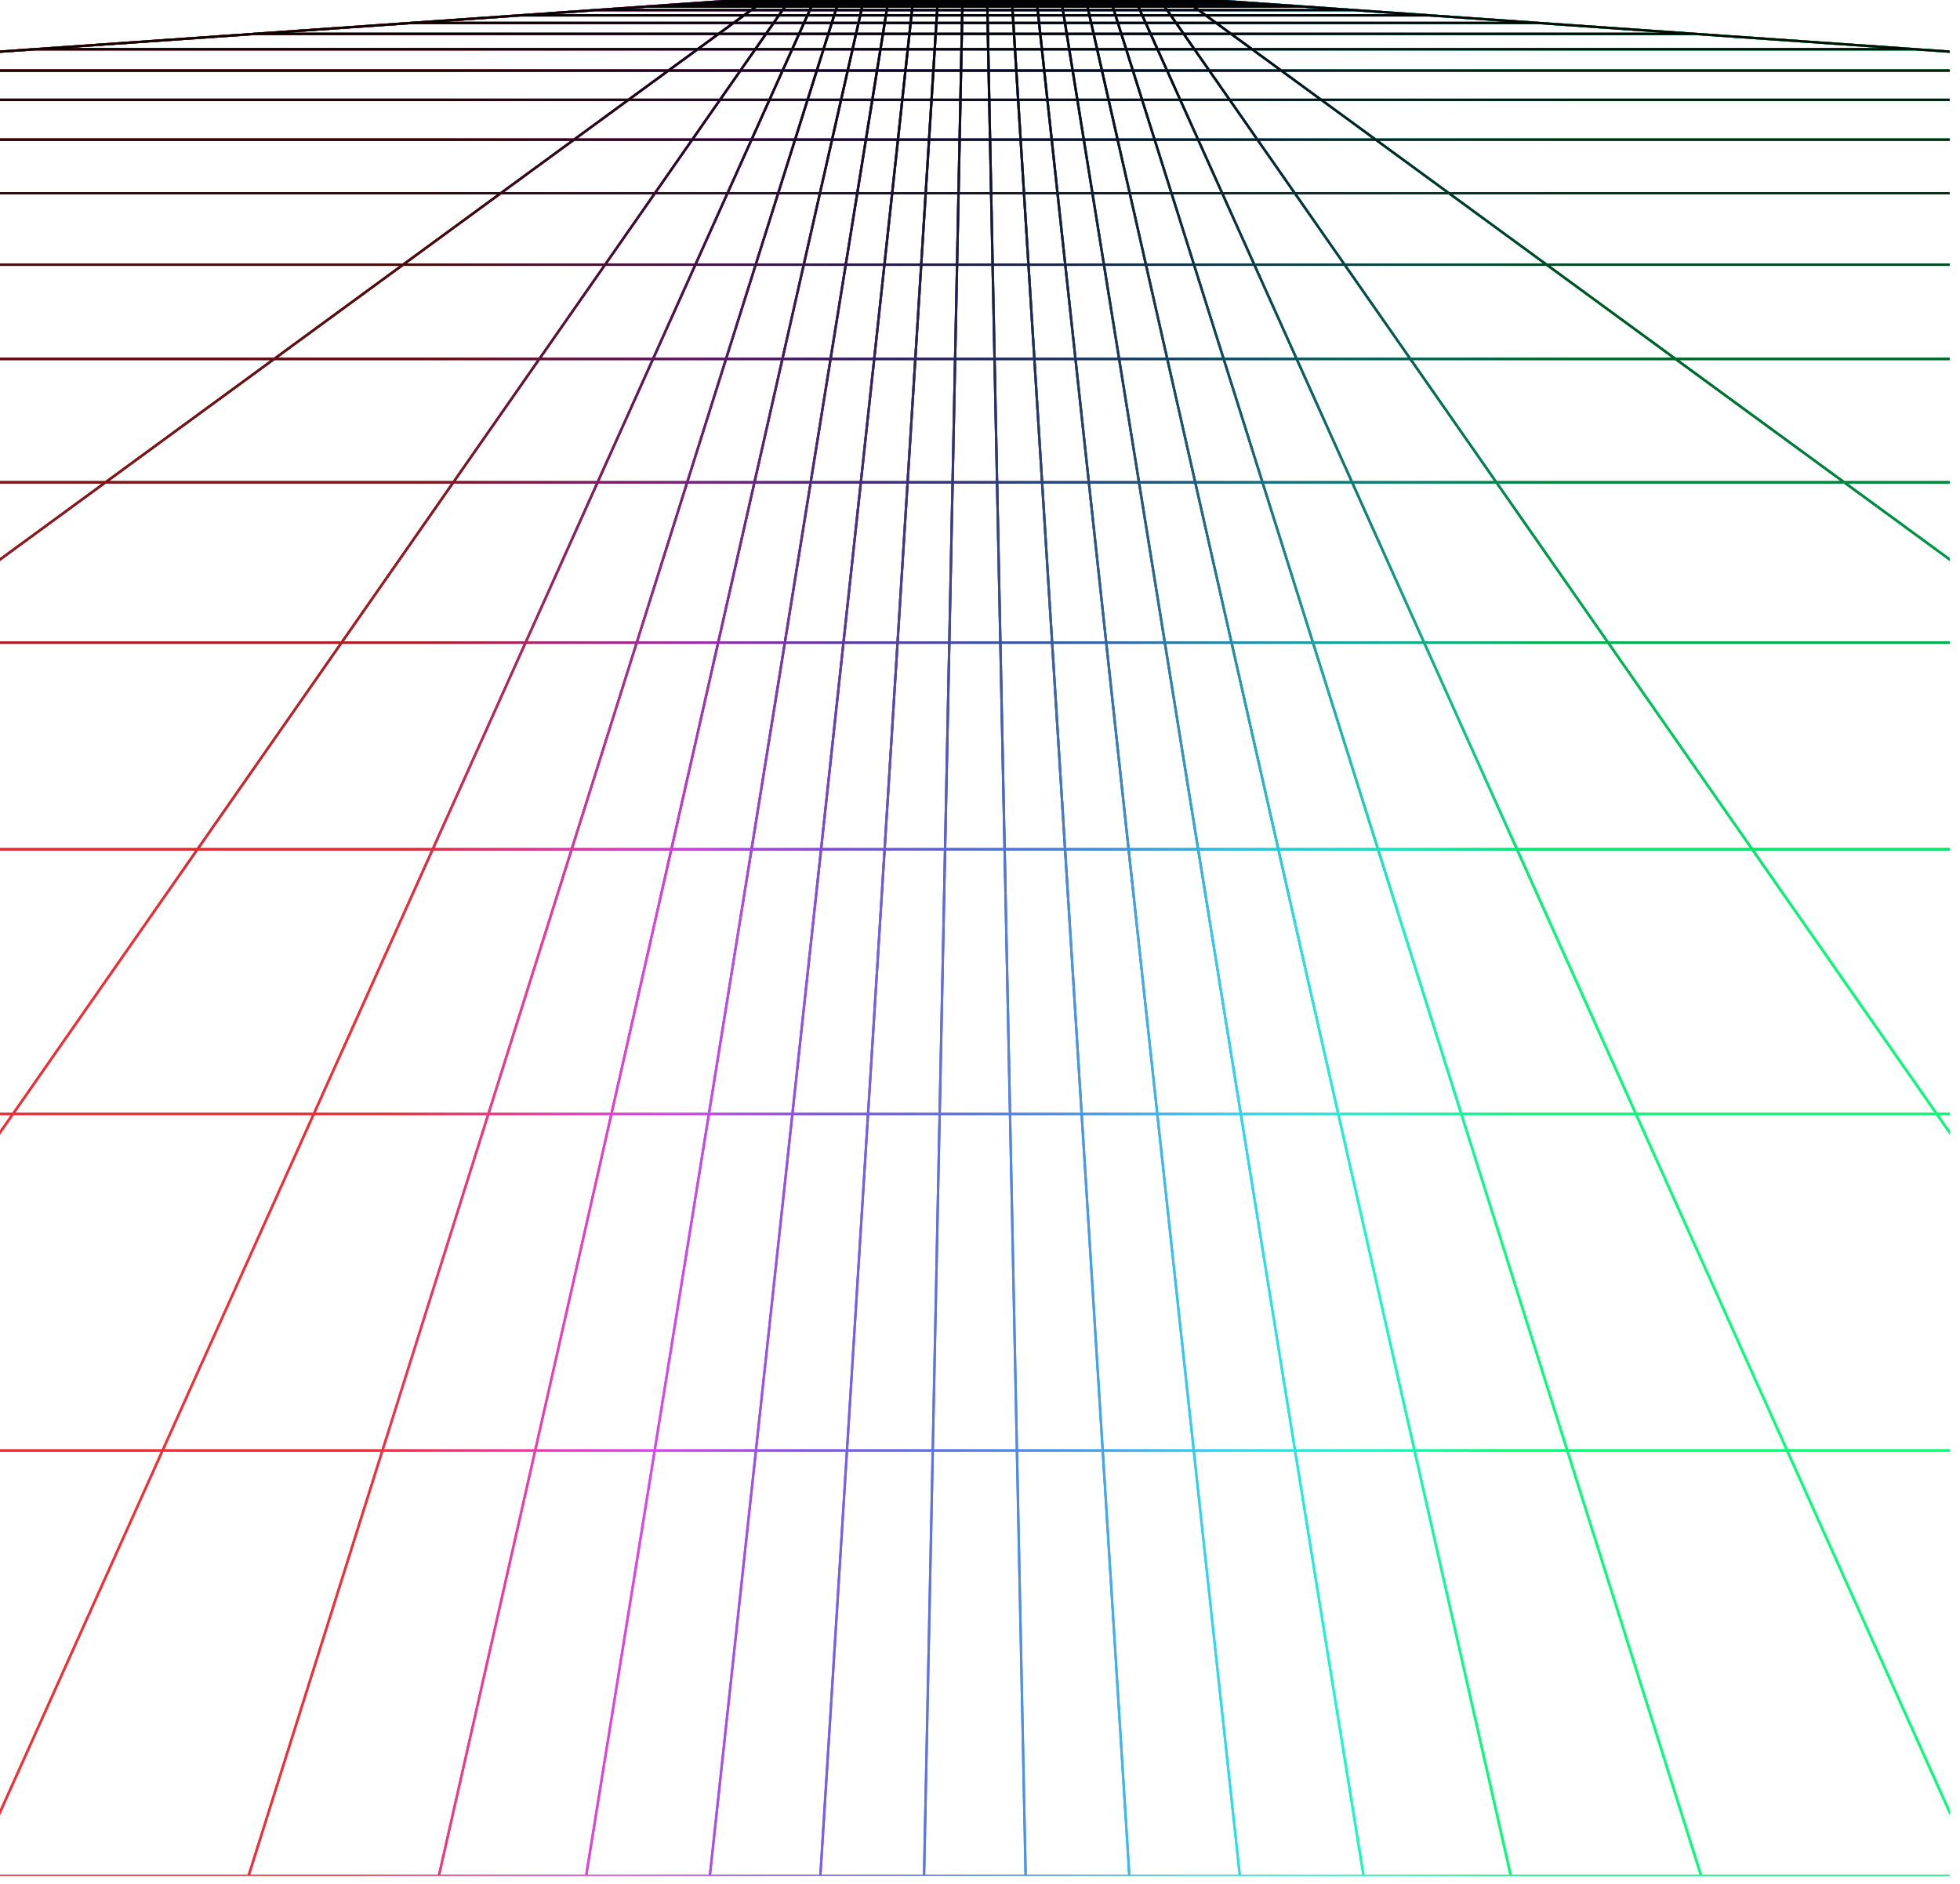 <?xml version="1.0" encoding="utf-8"?>
<svg xmlns="http://www.w3.org/2000/svg" fill="none" height="100%" overflow="visible" preserveAspectRatio="none" style="display: block;" viewBox="0 0 181 174" width="100%">
<g clip-path="url(#clip0_0_1843)" id="Frame 1">
<g id="Vector">
<path d="M68.357 0L-2414.21 173.225H2594.26L111.69 0H68.357ZM68.357 0H111.69M70.638 0L-166.202 173.225M72.918 0L-47.862 173.225M75.199 0L-2.639 173.225M77.48 0L22.951 173.225M79.76 0L40.526 173.225M82.041 0L54.126 173.225M84.322 0L65.551 173.225M86.602 0L75.756 173.225M88.883 0L85.332 173.225M91.164 0L94.715 173.225M93.445 0L104.291 173.225M95.725 0L114.496 173.225M98.006 0L125.921 173.225M100.287 0L139.521 173.225M102.567 0L157.096 173.225M104.848 0L182.686 173.225M107.129 0L227.909 173.225M109.409 0L346.249 173.225M68.356 0H111.691M68.356 0H111.692M68.353 0H111.694M68.348 0.001H111.699M68.336 0.002H111.711M68.31 0.003H111.737M68.259 0.007H111.788M68.163 0.014H111.884M67.99 0.026H112.057M67.689 0.047H112.358M67.18 0.082H112.867M66.348 0.14H113.699M65.018 0.233H115.029M62.945 0.378H117.102M59.78 0.599H120.267M55.038 0.93H125.009M48.059 1.417H131.988M37.95 2.122H142.097M23.524 3.128H156.523M3.215 4.546H176.832M-25.017 6.516H205.064M-63.804 9.222H243.85M-116.511 12.9H296.558M-187.409 17.847H367.456M-281.867 24.438H461.914M-406.594 33.141H586.641M-569.91 44.536H749.957M-782.066 59.34H962.112M-1055.62 78.427H1235.66M-1405.85 102.865H1585.9M-1851.28 133.946H2031.33" stroke="url(#paint0_linear_0_1843)" stroke-width="0.217"/>
<path d="M68.357 0L-2414.21 173.225H2594.26L111.69 0H68.357ZM68.357 0H111.69M70.638 0L-166.202 173.225M72.918 0L-47.862 173.225M75.199 0L-2.639 173.225M77.48 0L22.951 173.225M79.76 0L40.526 173.225M82.041 0L54.126 173.225M84.322 0L65.551 173.225M86.602 0L75.756 173.225M88.883 0L85.332 173.225M91.164 0L94.715 173.225M93.445 0L104.291 173.225M95.725 0L114.496 173.225M98.006 0L125.921 173.225M100.287 0L139.521 173.225M102.567 0L157.096 173.225M104.848 0L182.686 173.225M107.129 0L227.909 173.225M109.409 0L346.249 173.225M68.356 0H111.691M68.356 0H111.692M68.353 0H111.694M68.348 0.001H111.699M68.336 0.002H111.711M68.31 0.003H111.737M68.259 0.007H111.788M68.163 0.014H111.884M67.99 0.026H112.057M67.689 0.047H112.358M67.18 0.082H112.867M66.348 0.14H113.699M65.018 0.233H115.029M62.945 0.378H117.102M59.78 0.599H120.267M55.038 0.93H125.009M48.059 1.417H131.988M37.95 2.122H142.097M23.524 3.128H156.523M3.215 4.546H176.832M-25.017 6.516H205.064M-63.804 9.222H243.85M-116.511 12.9H296.558M-187.409 17.847H367.456M-281.867 24.438H461.914M-406.594 33.141H586.641M-569.91 44.536H749.957M-782.066 59.34H962.112M-1055.62 78.427H1235.66M-1405.85 102.865H1585.9M-1851.28 133.946H2031.33" stroke="url(#paint1_linear_0_1843)" stroke-width="0.217"/>
</g>
<g filter="url(#filter0_f_0_1843)" id="Vector_2">
<path d="M68.357 0L-2414.21 173.225L2594.26 173.225L111.69 0L68.357 0ZM68.357 0L111.69 0M70.638 0L-166.202 173.225M72.918 0L-47.862 173.225M75.199 0L-2.639 173.225M77.48 0L22.951 173.225M79.76 0L40.526 173.225M82.041 0L54.126 173.225M84.322 0L65.551 173.225M86.602 0L75.756 173.225M88.883 0L85.332 173.225M91.164 0L94.715 173.225M93.445 0L104.291 173.225M95.725 0L114.496 173.225M98.006 0L125.921 173.225M100.287 0L139.521 173.225M102.567 0L157.096 173.225M104.848 0L182.686 173.225M107.129 0L227.909 173.225M109.409 0L346.249 173.225M68.356 0L111.691 0M68.356 0L111.692 0M68.353 0L111.694 0M68.348 0.001L111.699 0.001M68.336 0.002L111.711 0.002M68.31 0.003L111.737 0.003M68.259 0.007L111.788 0.007M68.163 0.014L111.884 0.014M67.99 0.026L112.057 0.026M67.689 0.047L112.358 0.047M67.18 0.082L112.867 0.082M66.348 0.14L113.699 0.14M65.018 0.233L115.029 0.233M62.945 0.378L117.102 0.378M59.78 0.599L120.267 0.599M55.038 0.93L125.009 0.93M48.059 1.417L131.988 1.417M37.95 2.122L142.097 2.122M23.524 3.128L156.523 3.128M3.215 4.546L176.832 4.546M-25.017 6.516L205.064 6.516M-63.804 9.222L243.85 9.222M-116.511 12.9L296.558 12.9M-187.409 17.847L367.456 17.847M-281.867 24.438L461.914 24.438M-406.594 33.141L586.641 33.141M-569.91 44.536L749.957 44.536M-782.066 59.34L962.112 59.34M-1055.62 78.427L1235.66 78.427M-1405.85 102.865L1585.9 102.865M-1851.28 133.946L2031.33 133.946" stroke="url(#paint2_linear_0_1843)" stroke-width="0.217"/>
<path d="M68.357 0L-2414.21 173.225L2594.26 173.225L111.69 0L68.357 0ZM68.357 0L111.69 0M70.638 0L-166.202 173.225M72.918 0L-47.862 173.225M75.199 0L-2.639 173.225M77.48 0L22.951 173.225M79.76 0L40.526 173.225M82.041 0L54.126 173.225M84.322 0L65.551 173.225M86.602 0L75.756 173.225M88.883 0L85.332 173.225M91.164 0L94.715 173.225M93.445 0L104.291 173.225M95.725 0L114.496 173.225M98.006 0L125.921 173.225M100.287 0L139.521 173.225M102.567 0L157.096 173.225M104.848 0L182.686 173.225M107.129 0L227.909 173.225M109.409 0L346.249 173.225M68.356 0L111.691 0M68.356 0L111.692 0M68.353 0L111.694 0M68.348 0.001L111.699 0.001M68.336 0.002L111.711 0.002M68.31 0.003L111.737 0.003M68.259 0.007L111.788 0.007M68.163 0.014L111.884 0.014M67.99 0.026L112.057 0.026M67.689 0.047L112.358 0.047M67.18 0.082L112.867 0.082M66.348 0.14L113.699 0.14M65.018 0.233L115.029 0.233M62.945 0.378L117.102 0.378M59.78 0.599L120.267 0.599M55.038 0.93L125.009 0.93M48.059 1.417L131.988 1.417M37.95 2.122L142.097 2.122M23.524 3.128L156.523 3.128M3.215 4.546L176.832 4.546M-25.017 6.516L205.064 6.516M-63.804 9.222L243.85 9.222M-116.511 12.9L296.558 12.9M-187.409 17.847L367.456 17.847M-281.867 24.438L461.914 24.438M-406.594 33.141L586.641 33.141M-569.91 44.536L749.957 44.536M-782.066 59.34L962.112 59.34M-1055.62 78.427L1235.66 78.427M-1405.85 102.865L1585.9 102.865M-1851.28 133.946L2031.33 133.946" stroke="url(#paint3_linear_0_1843)" stroke-width="0.217"/>
</g>
</g>
<defs>
<filter color-interpolation-filters="sRGB" filterUnits="userSpaceOnUse" height="174.309" id="filter0_f_0_1843" width="5009.35" x="-2414.65" y="-0.542">
<feFlood flood-opacity="0" result="BackgroundImageFix"/>
<feBlend in="SourceGraphic" in2="BackgroundImageFix" mode="normal" result="shape"/>
<feGaussianBlur result="effect1_foregroundBlur_0_1843" stdDeviation="0.217"/>
</filter>
<linearGradient gradientUnits="userSpaceOnUse" id="paint0_linear_0_1843" x1="28.329" x2="158.408" y1="0" y2="7.106">
<stop stop-color="#F32D35"/>
<stop offset="0.1" stop-color="#F32D35"/>
<stop offset="0.2" stop-color="#F03AA1"/>
<stop offset="0.3" stop-color="#DC45ED"/>
<stop offset="0.4" stop-color="#8A52EB"/>
<stop offset="0.5" stop-color="#5C73E7"/>
<stop offset="0.6" stop-color="#479AED"/>
<stop offset="0.7" stop-color="#30D5F2"/>
<stop offset="0.8" stop-color="#19F7CF"/>
<stop offset="0.9" stop-color="#00FF75"/>
<stop offset="1" stop-color="#00FF75"/>
</linearGradient>
<linearGradient gradientUnits="userSpaceOnUse" id="paint1_linear_0_1843" x1="90.025" x2="90.025" y1="141.924" y2="0">
<stop offset="0.15" stop-opacity="0"/>
<stop offset="1"/>
</linearGradient>
<linearGradient gradientUnits="userSpaceOnUse" id="paint2_linear_0_1843" x1="28.329" x2="158.408" y1="0" y2="7.106">
<stop stop-color="#F32D35"/>
<stop offset="0.1" stop-color="#F32D35"/>
<stop offset="0.2" stop-color="#F03AA1"/>
<stop offset="0.3" stop-color="#DC45ED"/>
<stop offset="0.4" stop-color="#8A52EB"/>
<stop offset="0.5" stop-color="#5C73E7"/>
<stop offset="0.6" stop-color="#479AED"/>
<stop offset="0.7" stop-color="#30D5F2"/>
<stop offset="0.8" stop-color="#19F7CF"/>
<stop offset="0.9" stop-color="#00FF75"/>
<stop offset="1" stop-color="#00FF75"/>
</linearGradient>
<linearGradient gradientUnits="userSpaceOnUse" id="paint3_linear_0_1843" x1="90.025" x2="90.025" y1="135.663" y2="0">
<stop offset="0.369" stop-opacity="0"/>
<stop offset="1"/>
</linearGradient>
<clipPath id="clip0_0_1843">
<rect fill="white" height="173.225" width="180.05"/>
</clipPath>
</defs>
</svg>